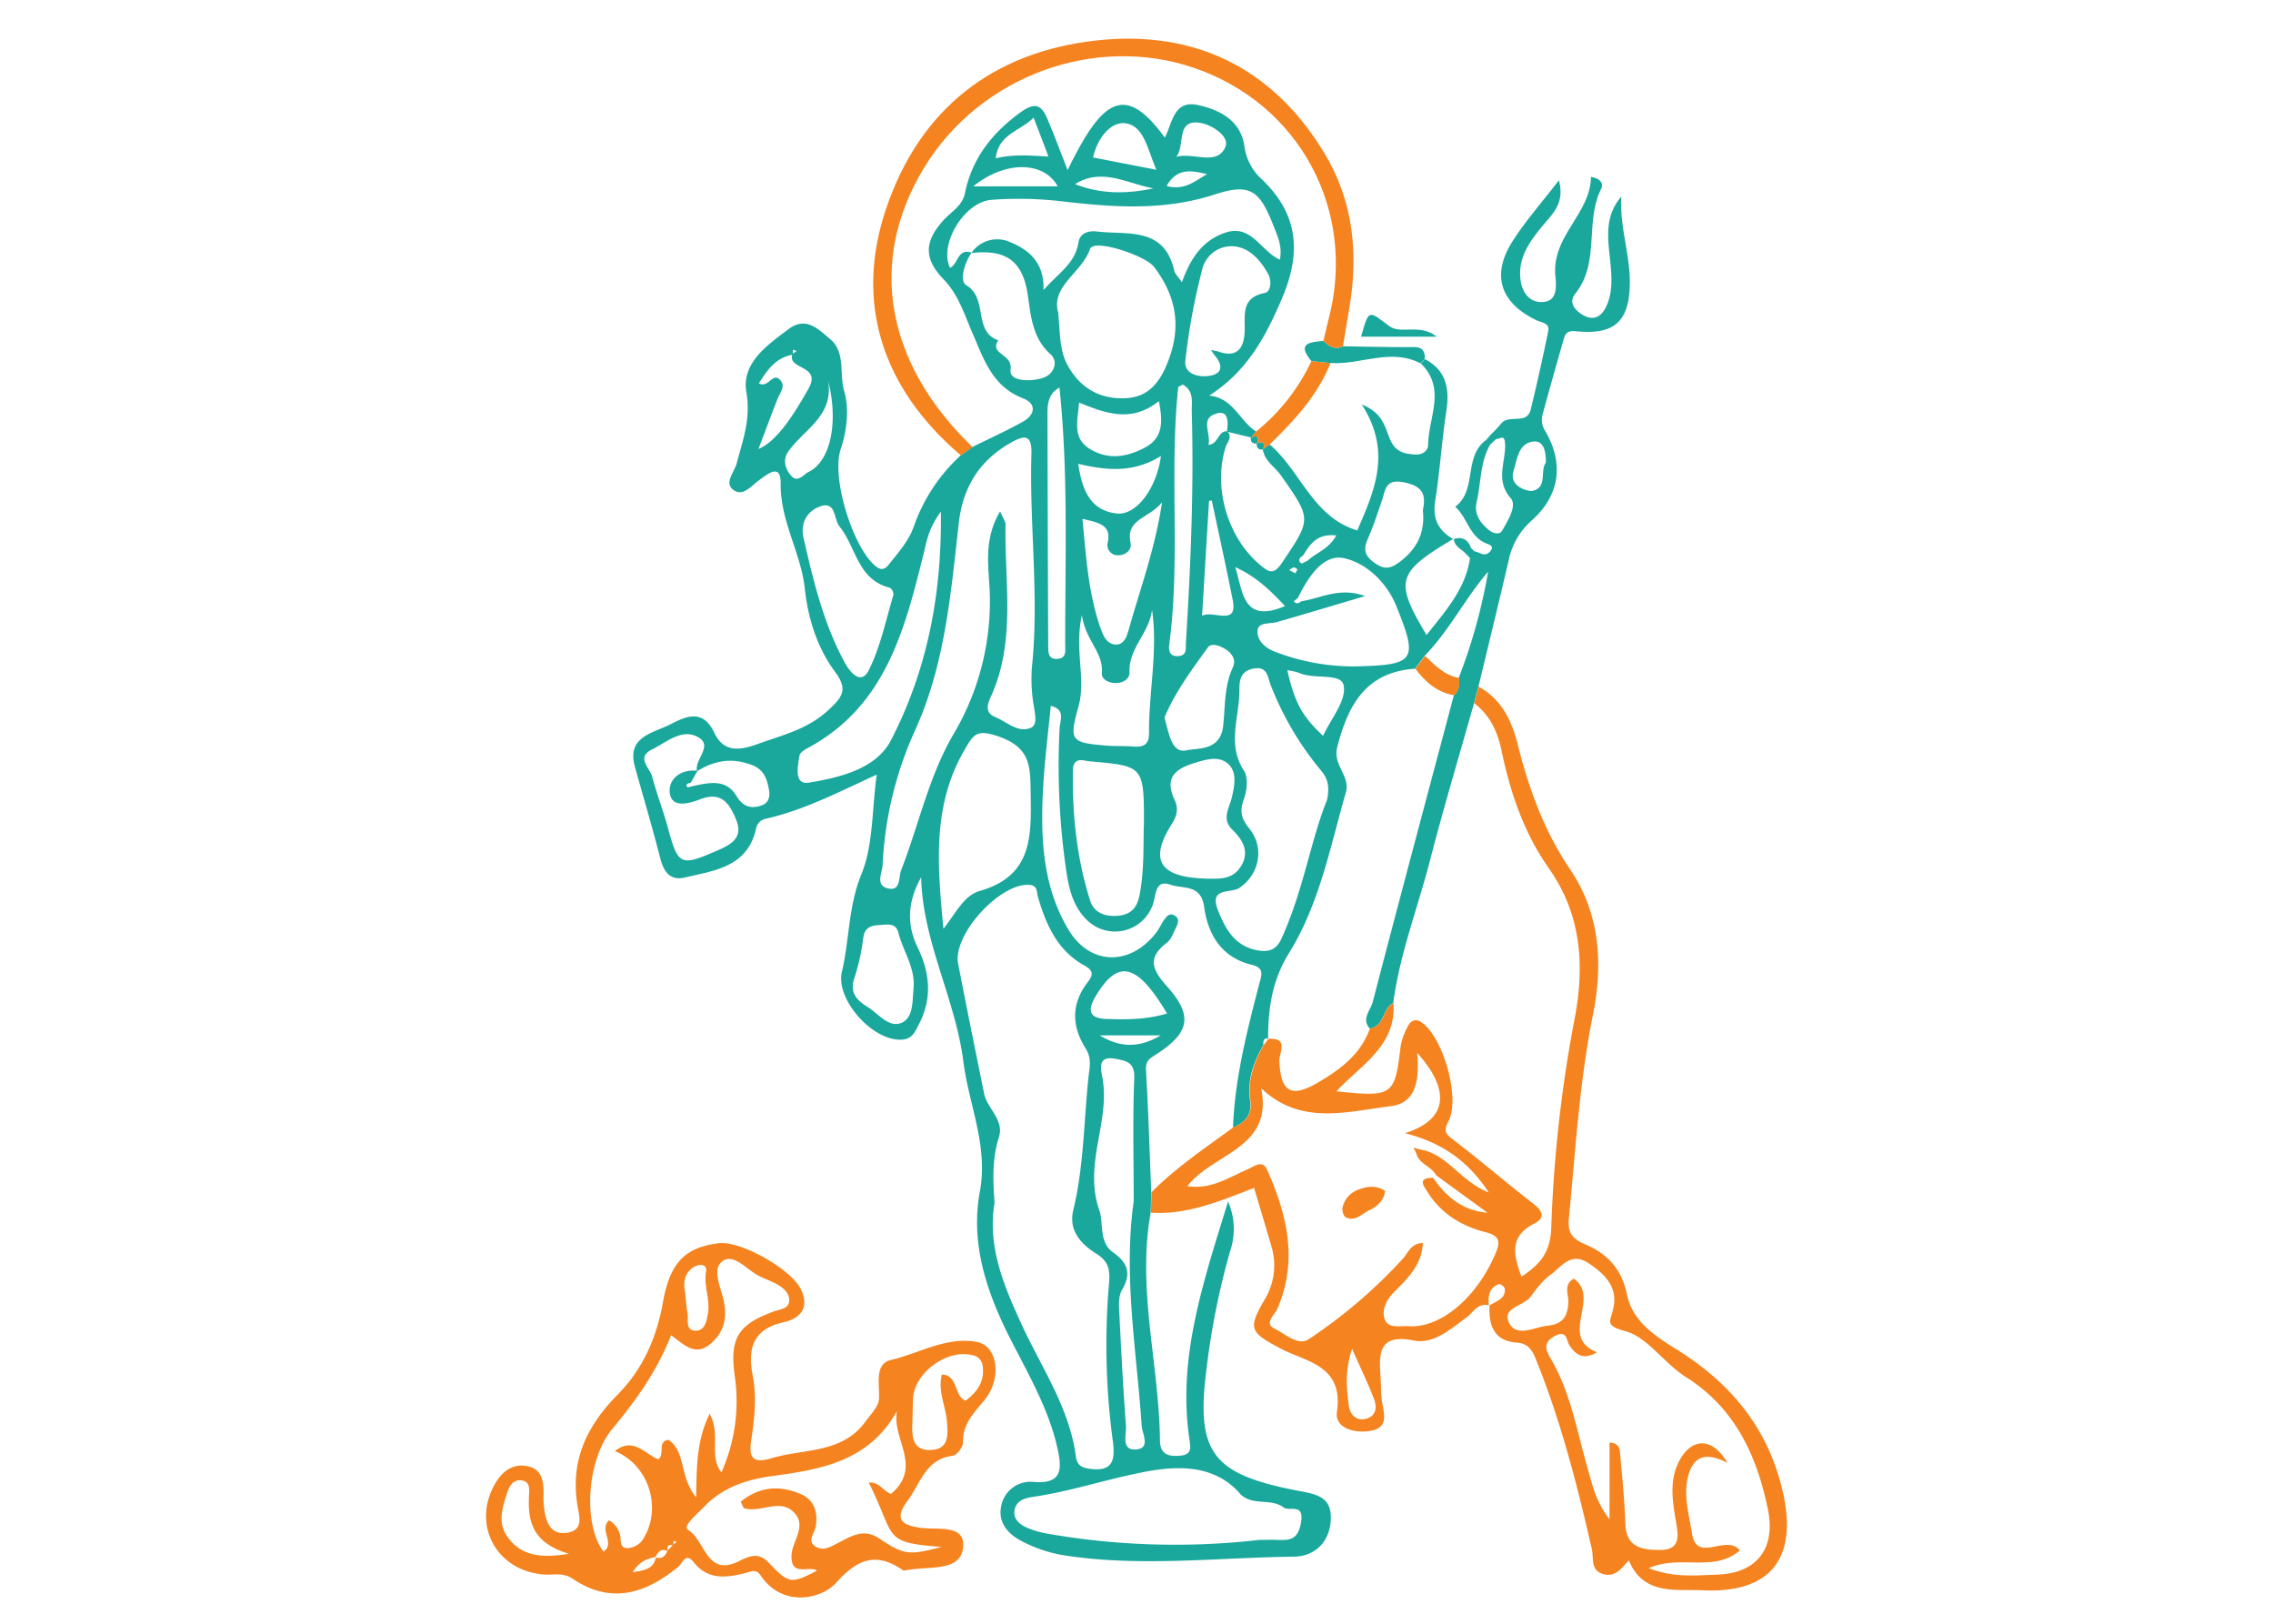 <svg xmlns="http://www.w3.org/2000/svg" viewBox="0 0 700 500"><title>Satyadutt</title><path d="M390.75,319.81h-.11v.11Z" style="fill:#1aa89d"/><path d="M499.32,60.52c-5.59,6.48-4,13.74-3.34,20.76.42,4.65.65,9.21-1.49,13.44-1.37,2.7-3.66,4.14-6.79,2.4-2.71-1.51-4.75-4-2.59-6.66,7.71-9.58,2.91-22.09,7.95-32.23.49-1,.86-3-3.1-3.77C489.8,65.89,477.81,72.65,479,85c.3,3.19.66,7.7-3.79,8-4.69.29-6.84-3.65-7.05-8-.31-6.22,3.17-10.94,6.92-15.48,3-3.63,6.93-6.95,5-14-5.26,6.85-10.28,12.5-14.29,18.8-6.62,10.41-3.75,19,7.48,24.33,1.56.74,4.05.79,3.53,3.32-1.66,8.06-3.43,16.1-5.38,24.1-1.2,4.91-6.81,1.34-9.14,4.39a42.29,42.29,0,0,1-3.12,3.31h0l-1.5,1.73c-7.05,5.06-2.64,15.41-9.51,20.55,3.78,3.3,4.37,9.32,9.67,11.33,1.07.41,2.39.85,1.12,2.37-1.64,2-3.3.22-4.95,0h0a4.55,4.55,0,0,0-.93-.93c-.94-2.59-2.62-3.71-5.33-2.82.18,2,1.84,2.89,3.18,4l1.8,1.83,0,0,0,0c-1.38,9.61-7.57,16.33-13.4,23.71-9.92-16.7-9.21-19.18,8.21-29.57-4.57-2.61-6.4-6.22-5.53-11.71,1.46-9.17,2-18.48,3.44-27.66,1-6.86.06-12.5-6.58-16l-1.26,1.37c7.87,7.64,2.33,16.54,2.23,24.91,0,1.88-1.68,3.19-3.84,3.08-3.09-.16-5.83-.6-7.54-3.94-1.87-3.67-2-8.73-9.06-11.44,9.37,14.54,3.88,26.59-1.39,38.75C404.21,159.18,400.6,145,391,136.86l-2,1.43q1-2.85-1.84-1.81c.71-1.91.07-2.48-1.78-1.85l1.47-1.75c-5.11-3.2-6.93-10.27-14.44-11.07,11.67-7.48,17.27-18,22.26-29.6,6.3-14.58,5.25-26.66-6.83-37.71a16.8,16.8,0,0,1-4.63-9.61c-1.14-7.71-7.42-11-14.11-12.51-7.65-1.78-8,5.42-10.37,10-12.19-16.75-19.2-12.13-29.94,10-2.17-5.56-4-10.45-6-15.25-1.79-4.23-3.42-6.27-8.62-2.46-8.78,6.43-14.79,14.14-17,24.78-.81,4-4.27,5.76-6.67,8.43-6,6.67-5.94,11.9.17,18.22,4.52,4.68,6.33,10.75,8.84,16.52,3.43,7.9,6.08,16.37,15.45,20,4.41,1.72,3.85,5.1,0,7.26-5,2.8-10.31,5.18-15.48,7.75l-3.59,2.57a53.57,53.57,0,0,0-14.46,21.89c-1.56,4.44-4.62,7.87-7.46,11.44-1.18,1.49-2.25,2.51-4.38.74-6.94-5.75-13.6-27.07-10.71-35.88,2-6,2.69-12.54,1.09-18-1.55-5.31.5-11.93-4.26-15.92-3.45-2.89-7.36-7.2-12.75-3.2-6.7,5-14.65,10.53-13.11,19.47,1.42,8.19-1.07,14.77-3,22-.72,2.72-4,6-.91,8.18,2.89,2.09,5.47-1.36,7.87-3.09,2.7-1.94,6.7-5.3,6.61,1.11-.15,11.56,6.28,21.29,7.45,32.47,1,9.09,3.83,18.15,9.35,25.54,4.14,5.55,2,7.88-2.13,11.71-6.34,5.95-14.15,7.68-21.85,10.48-6,2.19-10.51,2.29-13.25-3.49-3.67-7.75-9.08-4.86-13.76-2.5-5.21,2.62-13.29,3.7-10.7,13s5.4,18.75,7.83,28.2c1.07,4.19,3.09,6.92,7.57,5.86,9.11-2.15,19.15-3.21,21.87-14.84a3.79,3.79,0,0,1,2.85-3.21c11.83-2.62,22.54-8.23,34.35-13.63-1.51,11-1.05,21.71-4.72,30.67-4.06,9.92-3.65,20.09-6,30-2.07,8.73,9.86,21.83,18.79,20.91,3-.31,3.84-2.62,4.95-4.76,4.16-8,3.34-15.89-.47-23.73-3.59-7.41-2.78-14.52,1.13-21.47.46,19.88,10.56,37.43,13,56.74,1.68,13.32,7.69,25.82,5.09,40-3,16.17,2.14,31.2,9.55,45.73,5.52,10.81,11.73,21.45,14.38,33.54,1.33,6.09,1.53,10.86-7.28,10.18a9.18,9.18,0,0,0-10.12,7.6c-1,5.25,2.48,8.71,6.71,10.81a43.11,43.11,0,0,0,12.08,4.09c23.7,3.79,47.52.78,71.28.51,6.77-.07,11.41-4.79,11.48-12,.06-6.85-5.13-7.32-10.67-8.41-25.85-5.06-31-11.66-27.57-37.74a230.49,230.49,0,0,1,7.2-35.84,21.24,21.24,0,0,0-.61-15.38c-7.69,25-15.59,48.09-11.92,73.11.38,2.6.9,4.83-2.86,5.17-3.6.33-6.14-.47-6.19-4.6-.25-23.44-7.11-46.61-2.87-70.22l.18-6.27c-.5-12.49-.87-25-1.61-37.47-.15-2.59.54-3.39,2.67-4.73,10.76-6.79,12-12.09,3.83-21.19-4.64-5.18-6.21-8.82-.05-13.51,1.34-1,1.95-3,2.79-4.67.73-1.41,1.15-2.95-.71-3.81-1.42-.66-2.26.49-2.95,1.46-.88,1.24-1.48,2.68-2.4,3.88-8,10.42-20.47,10.3-27.15-1-8.1-13.64-8.56-29-7.67-44.34.47-8.11,1.52-16.18,2.32-24.44,4.63,1.14,2.83,4.54,2.72,6.76a222.63,222.63,0,0,0,2,43.78c.81,5.54,2,10.83,6,15a12.33,12.33,0,0,0,20.73-4.42c1.05-3,.55-7.76,5.52-6,3.69,1.28,9.29-.25,10.24,6.73,1.16,8.54,5.32,15.64,14.67,17.89,4.09,1,3,3.27,2.23,6.18-3.73,14.44-7.45,28.91-8,43.94,3.63-1.53,5.93-3.87,5.26-8.22-.95-6.23,1-11.8,4.06-17.11.1-1-.21-2.32,1.49-2.06,0-9.29,1.25-18,6.44-26.34,9.37-15.12,12.69-32.67,17.52-49.55,1.41-4.95-4.1-8.34-2.68-13.85,3.35-13,8.84-23.17,24-24.16l2.94-4c7.6-7.75,12.4-17.6,19.54-25.89a169.39,169.39,0,0,1-9.05,32.68c.13,2,.19,3.92-1.5,5.38-8.37,31.49-16.81,63-25,94.49-.66,2.55-3.57,5.14-.9,8.15,4.55-.65,3.84-6.14,7.23-7.86,2-15.13,7.56-29.35,11.34-44,4.18-16.19,9-32.21,13.53-48.3q.69-2.55,1.36-5.1c3.13-13,6.33-26.07,9.36-39.14a22.1,22.1,0,0,1,7.17-12.16c8.68-7.81,9.8-17.67,4-27.52a6.26,6.26,0,0,1-.73-5.17c2.08-7.65,4.24-15.28,6.43-22.9.51-1.79,1.07-2.85,3.72-2.58,11.49,1.18,16.31-2.65,16.66-13.89C502.24,78.9,498.71,70,499.32,60.52ZM421.2,166c1.71-3.84,3-7.87,4.38-11.86,1.13-3.3,1-6.8,6.83-5.6,5.68,1.16,6.82,3.66,5.78,8.56.67,6.44-1.43,11.52-6.79,15.66-2.86,2.2-4.7,2.86-7.8.76S419.66,169.49,421.2,166Zm-9.65-1.15c-2.34,4.28-6.28,5.34-8.9,7.83-.68.28-1.76,1-2,.76-1.15-1.07-.21-1.8.7-2.43C403.45,167.55,405.63,164.2,411.55,164.89Zm-26.33-30.15c-.13,1.35.48,2,1.82,1.86-.1,1.35.51,2,1.87,1.84.51,3.55,3.68,5.31,5.53,7.94,9.59,13.64,9.42,13.44.44,26.86-2.64,3.95-4.07,3.06-6.81.76-10-8.35-14.55-23.84-10.62-36.26.48-1.52,2.1-3,.66-4.72Zm14.37,40.54c-.21.44-.43.88-.64,1.31l-1.91-1a4.65,4.65,0,0,1,1.36-.83C398.74,174.71,399.17,175.09,399.59,175.28Zm-3.83,11.39c-12.91,5.39-12.9-3.92-15.33-12C386.9,177.61,391.14,181.72,395.76,186.67Zm-32.91-67.39c0-.17.48-.3,1.4-.81,3.57,2,2.69,5.44,2.77,8.29.68,23.75-.34,47.47-1.8,71.17-.1,1.73.41,3.87-2.22,4.14s-3.18-1.5-2.92-3.5C363.59,172.23,360.06,145.64,362.85,119.28Zm9.08,80.17c1.18-1.62,4-.54,5.84.75s2.94,3.16,1.87,5.44c-2.65,5.67-2.3,11.94-2.94,17.85-.85,7.85-7.75,6.82-11.33,7.6-4.59,1-5.37-5.22-6.75-10.1C361.71,213.43,366.87,206.42,371.93,199.45Zm-1.73-9.8,2.14-35.38.85-.09c2.16,10.22,4.42,20.41,6.45,30.64C381.28,193.1,373.44,187.7,370.2,189.65Zm4.51-62.31c3.69-1,3.54,2.76,3.16,5.51-2.83-.14-2.48,3.82-5.72,4.21C373.1,133.53,369.32,128.76,374.71,127.34ZM389.54,90.2c-7.59,1.48-6,7-6.24,12-.24,5.3-2.54,8.07-8.25,6h0l-2.1-.44,1,1.53c2.68,3,2.74,5.82-1.57,6.46-3.17.47-7.82-.49-7.33-4.73a196.44,196.44,0,0,1,5.34-28.61,9.27,9.27,0,0,1,10.06-6.51c4.71.67,7.87,4.47,10.13,8.53C391.65,86.36,391.4,89.84,389.54,90.2Zm-20-52.38c3.65.55,9.28,4.2,7.82,7.47-2.63,5.92-9.69,1.55-15.11,3C365.11,44.7,362,36.67,369.55,37.82Zm2.19,15.8c-3.66,2.07-7,5.17-12.45,3.65C362.51,51.5,367.12,52.55,371.74,53.62ZM346.81,38c5.57.92,6.65,8.19,9.31,14.28l-19.5-3.79C338,42.36,342.26,37.21,346.81,38Zm8.43,20c-8.07,1.7-16.09,1.89-24.13-1.3C339.34,51.5,347.18,56.56,355.24,58ZM318.31,36.22c1.59,4.14,3,7.76,4.57,12-5.86-.36-10.84-.75-16.23.52C307.54,41.21,314,40.53,318.31,36.22Zm7.42,21.16h-26C309.87,49.22,321.6,49.79,325.73,57.38ZM292.59,82.46c-3.53-7.09,4.29-20.36,12.89-20.94a114.64,114.64,0,0,1,21,.41c16,1.88,31.71,3.12,47.65-2.06,11.08-3.59,13.81-1.14,18.15,9.88,1.2,3.06,2.68,6.16,1.87,10.21-5.81-2.59-8.75-10.92-16.6-8.38-6.92,2.24-10.8,7.56-13.56,15.34-1.07-1.6-2.13-2.53-2.38-3.64-3.11-13.65-14.53-10.87-23.85-12-2.43-.3-5.2.41-5.65,3.41-.95,6.39-6.16,9.4-10.76,14.64.37-8.44-4.56-12.49-10.4-14.83a9.6,9.6,0,0,0-11.74,3.31C294.83,76.33,295.12,81.37,292.59,82.46Zm-47.23,25.6-1.17.84v-1.2Zm-11.78,30.19c2.09-5.5,3.93-10.45,5.85-15.37.75-1.92,2.64-3.88.84-5.86-2.35-2.59-3.66,2.7-6.56,1,2.6-4.06,5.15-7.84,10.26-8.77-1.33,4.68,9.17,3.13,5,10.47S239.47,135.84,233.58,138.25Zm10,8.19c-1.77-2.13-2.64-4.85-.71-7.57.17-.25.38-.48.56-.72,4.9-6.32,13.31-10.46,11.62-20.85,3.34,13.18.49,24.9-6,28C247.45,146.05,245.65,148.89,243.61,146.44Zm3.84,19.09c-1-4.83,1.44-8.34,5.29-9.63,4.82-1.62,4,4,5.85,6.25,5.09,6.31,5.55,16.38,15.46,18.83a2.49,2.49,0,0,1,1.13,2.17c-2.35,7.84-4,16.09-7.64,23.29-2.37,4.65-5.74.55-7.32-2.34C253.6,192,250.45,178.78,247.45,165.53ZM221,261.86c-11.42,5-12.16,4.72-15.3-6.94-1.43-5.29-3.46-10.41-4.83-15.72-.7-2.73-5.13-5.95,0-8.46,4.49-2.2,9.21-6.65,14.27-3.65,4.43,2.62-1.16,6.67-.52,10.24-5.38-.54-9.09,3-8.29,7.22.85,4.47,6.18,2.76,9.43,1.53,6.58-2.49,9,1.6,10.95,6.35C228.94,257.85,225.33,260,221,261.86Zm13.17-13.72c-3.34,1-5.54,0-7.45-3.16-3.15-5.14-8.2-4-13-3-.73.14-2,.57-2.12.36-.6-1.09.51-1.08,1.15-1.34l2-3.54c5.27-3.32,10.65-4.22,16.74-1.91,3.84,1.46,4.7,4.32,5.31,7.58C237.22,245.31,236.78,247.37,234.21,248.14ZM249.15,241c-4.73.78-3.47-5.05-2.92-8.39.16-.92,1.64-1.79,2.68-2.35,23.77-12.83,29.69-36.25,35.53-59.73.93-3.77,1.44-7.71,5.32-13,.32,26.17-4.44,49.28-15.42,70.49C269.75,236.79,258.66,239.41,249.15,241Zm32.16,63.68c-.33,3.86-.05,8.94-3.87,10.36s-6.91-2.88-10.18-4.92-5.7-4.32-4.16-8.89a66.09,66.09,0,0,0,2.74-12.36c.42-3.27,2.34-3.88,4.93-4,2.34-.13,5.1-.91,5.93,2.43C278.16,293.05,282.05,298.22,281.31,304.64ZM277.51,268c-.87,2.21,0,6.65-4.24,5.51-3.72-1-1.59-4.69-1.46-7.12a113,113,0,0,1,10-41.51c9.3-20.41,11-42.33,13.5-64.11,1.25-10.67,6.3-18.9,15.79-24.33,4.14-2.36,6.72-3,6.54,3.3-.65,21.95,2.43,43.9.14,65.86a48.59,48.59,0,0,0,.6,11.81c.31,2.29,1.3,5.83-1,6.74-4,1.58-7.32-1.89-10.87-3.34-3.2-1.3-2.48-3.84-1.43-6.14,7.91-17.22,4.22-35.43,4.59-53.28,0-.77-.64-1.56-1.67-3.92-4.49,7.56-3.84,14.73-3.39,21.52a80.24,80.24,0,0,1-11.07,47.27C286,239.2,282.92,254.11,277.51,268ZM297,231c2.76-4.76,3.63-6.57,10.36-4.27,10,3.42,9.93,9.09,10.05,17.54.2,13.32.56,25.44-15.69,30.08-4.86,1.38-7.34,6.79-11.18,11.66C288.69,266.29,287.07,248.08,297,231Zm84.7,228.79c3.74,4.17,9.63,1.38,13.56,4.38,1.78,1.37,6.46-1.5,5.41,4.63-.9,5.27-3.39,5.57-7.31,5.38-1.82-.09-3.65,0-5.48,0a227.78,227.78,0,0,1-65.48-1.95,27.4,27.4,0,0,1-6.08-1.79c-2.32-1-4.39-2.7-3.86-5.47s2.81-3.6,5.47-4c11-1.59,21.77-5.11,32.45-7.31C359.89,451.66,372.92,449.9,381.71,459.74ZM339.5,331.82c-.43-2.37-1.69-6.84,3.9-5.8,3.36.62,6.12,1,5.91,6.06-.51,12.5-.17,25-.17,37.87-3.25,23,.91,46,2.46,69.11.17,2.51,2.95,7.12-2,7.28-4.39.14-2.65-4.65-2.84-7.29-.85-11.26-1.45-22.53-2-33.81-.13-2.7-.47-5.92.77-8,3-5.11,1.78-8.37-2.73-11.58s-2.87-9.1-4.25-13C333.58,358.42,342,345.36,339.5,331.82Zm-.91-13h18.86C350.32,323.05,344.53,322.35,338.59,318.79Zm20.8-6.73c-6.51,1.94-12.56,1.87-18.6,1.68-5.48-.17-5.94-2.69-3.36-7C344.27,295.26,350.09,296.47,359.39,312.06Zm-25.23-14.64c3.68,2,1.49,4,.19,5.84-4.63,6.56-4,13.27,0,19.58,1.95,3.08,1.18,5.88.87,8.76-1.45,13.64-1.42,27.44-4.67,40.89-1.55,6.4,2.28,10.53,7.14,13.58,4.31,2.7,4.17,5.6,3.73,10.51a221.23,221.23,0,0,0,1.31,47.27c.78,6.09-.23,9.47-7.47,8.36-2.76-.42-3.62-1.54-3.95-3.9-2-14.9-10.55-27.18-16.64-40.4-5.55-12.07-10.63-24.06-8.38-37.58-.5-6.91-.76-13.56,1.33-20.14,1.73-5.41-3.59-8.8-4.55-13.49-2.71-13.34-5.42-26.68-8-40-1.73-8.82,12.69-24.69,21.75-24.26,2.85.14,2.37,2.17,2.83,3.74C322.17,284.8,325.68,292.86,334.16,297.42Zm-13-181.06c-3.78,1.18-10.51,1.15-9.94-2.59.75-4.92-6.69-4.64-3.78-9-7.9-2.77-3-12.93-9.89-17-2.12-1.24-.59-6.69,1.57-9.89,9.62-1,15.68,1.37,17.39,12.84.88,5.94,1.3,13.28,7,18.32C326,111.27,324.7,115.25,321.17,116.36Zm4.65,86.49c-3.28.26-2.95-2.31-3-4.38q-.15-35.64-.22-71.28c0-3,.38-6.09,3.68-7.87,2.79,26.49,1.73,53,1.77,79.38C328.09,200.41,328.39,202.65,325.82,202.85Zm0-106.91c-2-8,7.36-12,9.87-19.28,1.15-3.35,17,2,19.69,5.45,6.8,8.93,8.5,18.15,4.5,28.74-2.46,6.51-5.91,11.43-13.33,11.74-8,.33-14-3.23-17.84-10.3C326.18,107.57,326.51,102.29,325.85,95.94Zm26.51,42c-5.44,2.79-10.85,3.65-16.38.46-5.81-3.34-4.09-8.66-3.61-14.46,8.13,3.31,16.11,6.33,24.55-.46C358.23,130.19,358.11,135,352.36,137.94Zm5.22,2.44c-1.49,10.48-7.85,18.47-13.76,17.7-8-1-10.54-7.15-11.72-15.28C340.81,144.88,349,145.72,357.58,140.38Zm-5.3,114c-.12,7,.06,14-1.24,20.92-.71,3.78-2.29,6.11-6.26,6.61s-7.72-.62-9-4.56c-4.15-13.11-5.58-26.66-5.31-40.4.05-2.31,1.24-3.24,3.5-2.81.6.11,1.2.23,1.81.28C352.34,235.9,352.34,235.89,352.28,254.41Zm1.59-28.3c0,3.27-1.9,4-4.79,3.77-2.72-.23-5.47-.06-8.2-.28-11-.91-11.7-1.38-8.72-12,2.43-8.65-1.33-17.2,1.06-28.19,1.12,7.87,6.69,11.45,6.15,17.83-.16,1.86,1.92,3,3.92,3.08,2.48.16,4.69-1.17,4.6-3.41-.28-7.4,6.2-12.13,6.92-19.16C356.67,200.69,353.68,213.35,353.87,226.11Zm-6.44-31.56c-.51,1.87-1.57,4.36-4.34,3.86-2.35-.43-3.28-2.68-4-4.64-3.84-10.71-4.53-21.9-5.7-34,5.22,1.23,8.89,1.87,7.81,7.21a3.14,3.14,0,0,0,2.83,4c2.36.18,4.67-1.48,4.19-3.76-1.56-7.47,5.4-7.37,9.69-12.53C355.57,169.77,350.86,182,347.43,194.55Zm23.81,76c-14.19-.47-17.33-5.73-10.35-16.78,1.64-2.61,2.17-4.74.85-7.56-2.95-6.3-.3-9.29,6-11.21,3.71-1.14,7.38-2.29,10.26,0,3.12,2.51,2.25,6.78,1.46,10.32s-3.35,6.79.07,10.14,5.38,6.93,2.65,11.34S374.86,270.52,371.24,270.57Zm37.38-24c-4.94,12.34-7.33,28.16-14,42.61-1.33,2.89-3.33,4-6.54,3.59-7.52-1-10.58-6.4-13-12.58-2.74-7.05,4.08-5,6.68-6.78,6-4.06,7.88-12.2,3-18.29-2.42-3-3-5.2-1.71-8.86,1-2.7,1.48-6.78.11-8.88-5.36-8.19-1.38-16.53-1.44-24.77,0-3.07.26-6,4.47-6.73s4.25,2.66,5.1,4.91a94.77,94.77,0,0,0,15.11,25.93C408.22,238.93,409.85,241.06,408.62,246.58Zm-1.14-20c-6.4-5.93-8.69-10.13-11-20.16a20.71,20.71,0,0,1,3.55.78c4.62,2.18,13.05-.12,13.8,3.9C414.74,215.62,409.91,221.25,407.48,226.55Zm10.23-21.35a67.17,67.17,0,0,1-24.93-4.48c-3.37-1.23-5.58-3.62-5.47-6.43s3.78-2.1,6-2.74c8.63-2.47,17.21-5.07,27.14-8-7.94-2.87-13.69.71-19.71,1.61-.75.65-1.49.94-2.27,0l1.29-1.06c3-6.18,7.72-13.58,14.11-12.23,6.73,1.42,13.18,7.27,16.22,14.85C436.8,203.4,435.81,204.75,417.71,205.2Zm44.91-41.81c-.84,1.48-2.86.79-4.05-.18-2.71-2.21-4.66-4.93-3.77-8.68,1.39-5.87,1-12.15,4.15-17.61l1.85-1.74h0c1.05.17,2.59-1.71,2.75,1.47.28,5.52-3.13,11.16,1.73,16.76C467.28,155.72,464.36,160.29,462.62,163.39Zm13.45-20.88c-1.84,2.54.69,7.81-4.33,8.68-.77.13-7.17-1.14-5.57-6.22,1.13-3.65,1.48-8.52,6.15-9C475.47,135.63,476.11,139.15,476.07,142.51Z" style="fill:#1aa89d"/><path d="M409.77,111.79c9.25.61,18.52-4.72,27.75.13l1.25-1.36c.22-4.36-2.85-3.65-5.54-3.67-6.54,0-13.09-.16-19.63-.26-2.48,1.2-4.34.08-6-1.67-4.08.4-8.47.62-3.71,6.26Z" style="fill:#1aa89d"/><path d="M427.76,100.36c-6.42-4.84-6.16-5.19-8.6,3.32h23.31C437.13,99.43,431.46,103.16,427.76,100.36Z" style="fill:#1aa89d"/><path d="M447.65,166a.5.5,0,0,1,0-.12h0l-.19.12.06,0Z" style="fill:#1aa89d"/><path d="M390.64,319.91h0l.08-.1Z" style="fill:#f5831f"/><path d="M549,459.23c-4.56-19.8-16.29-33.58-33.13-44-6.48-4-13.23-8.61-14.82-16.58s-6.26-12.71-12.83-15.45c-4.29-1.78-5.47-3.86-5.07-8,2.05-20.94,3.24-41.95,7.41-62.67,3.15-15.64,2.23-31.22-7.09-44.92-8-11.83-12.69-24.87-16.12-38.56-1.81-7.22-5-13.77-12-17.61q-.67,2.55-1.36,5.1c4.87,3.7,7.21,8.75,8.44,14.65,2.69,12.9,6.86,25.23,14.55,36.18,9.95,14.14,11.13,29.72,7.95,46.3a417.2,417.2,0,0,0-7.2,64.36c-.26,7.82-3.56,11.37-9.16,15.09-2.58-6.75-3.73-12.48,3.91-16.34,3.48-1.77,2.65-3.85-.28-6.12-8.4-6.5-16.45-13.48-24.92-19.91-2.55-1.93-2.52-2.89-1.15-5.61,3.66-7.3-1.88-26.15-8.44-30.38a2.51,2.51,0,0,0-3.87.83,19.68,19.68,0,0,0-2.49,6.72c-1.79,15.1-2.37,15.58-19.77,13.74,7.7-8.22,18.53-14.09,17.56-27.19-3.39,1.72-2.68,7.21-7.23,7.86-2.85,7.94-9.11,12.6-16,16.63-8.26,4.82-11.45,3-11.9-6.56-.12-2.62,3.09-7.22-3.32-6.92l-1.52,1.95c-3,5.31-5,10.88-4.06,17.11.67,4.35-1.63,6.69-5.26,8.22-8.67,6.34-17.61,12.33-25.23,20l-.18,6.27c11.31.74,21.43-3.66,31.8-7.62,1.81,6.09,3.54,11.88,5.24,17.68a20.23,20.23,0,0,1-2,16.71c-5.27,9-4.48,10.09,4.79,15,8,4.25,19.59,5.15,17.48,19.6-.73,5,5.53,6.74,10.51,5.78,5.3-1,4.06-5,3.43-8.7-.45-2.69-.34-5.47-.53-8.2-.51-7.33-.37-13,10.31-10.88,6,1.22,11.36-3.57,16.32-7.22,2-1.46,3.24-4.45,6.75-3.6-.43-4,.78-5.7,3.15-6.56.4-.14,1.72.87,1.76,1.43.26,3-2.18,3.63-4.75,5.15h.05c-.3,6.08,1.31,11,8.51,11.45,3.35.21,4.7,2.5,5.75,5.1,7.67,18.94,12.72,38.64,17.25,58.5.63,2.76-.53,6.51,3.46,7.66s5.81-2.11,7.94-4.19c4.47,10.8,14.39,8.8,22.62,9.19C545.48,490.72,553.74,479.68,549,459.23ZM421.22,436.72c-3.36,1.28-5.54-1.15-5.85-3.87-.55-4.88-1.4-10,1-17.56,2.93,6.62,5,10.9,6.7,15.29C424,432.93,424.06,435.63,421.22,436.72Zm39.18-50.34c-5.7,13.17-16.67,22.66-26.61,22-2.48-.16-6.2.8-7.29-2s.34-6,2.62-8.29c4.24-4.31,8.76-8.44,9.06-15.32-3.56,0-4.52,3-6.16,4.84a156.38,156.38,0,0,1-29,24.79c-3.25,2.16-7.28-1.69-10.54-3.29s0-4.11.9-6.11c6.44-14.8,3-28.92-3.13-42.74-1.49-3.37-4.08-1-6.21-.1-5.71,2.41-11.05,6.23-18.37,5.09,7.88-10.21,26.59-11.58,22.71-30.18,12.17,11.65,26.56,7.19,40.06,5.53,8-1,8.68-8.81,8-16.39,10.5,11.7,9.29,20.64-3.75,24.73,10.9,2.82,19.13,8.08,25.83,18.29-8.88-3.51-12.91-12-21.19-13.26h0l-2-.57.85,1.76c.81,3.35,4.68,3.95,6.1,6.75l15.83,11.53c-7.64-.6-12.72-4.91-16.76-10.75-5.2-.07-2.72,2.76-1.57,4.58,4.13,6.54,10.42,10.29,17.67,12.15C462.14,380.6,462.07,382.51,460.4,386.38Zm68.36,98.5c-6.46.2-13.16,1.05-21.05-2,9.84-4.29,20.05,1.48,28.09-5.46-4.17-5.2-13.24,4.13-14.71-5.17-.88-5.61-2.66-11.33-1.32-17.21,1.53-6.72,5.6-8.07,12.23-4.55-4.48-7.75-10.6-7.87-14.47-1.3-3.5,5.95-2.56,12.42-1.5,18.74.75,4.47,1.9,9.29-4.64,9.35-5,0-10.59-.39-10.83-7.94-.24-7.31-1-14.6-1.64-21.89-.12-1.48-.43-3.08-3.24-3.25v23.69c-4.39-5.87-5.26-10.63-6.56-15.07-3.42-11.64-5.26-23.79-11.58-34.5-1.29-2.19-2.65-4.76,1.14-6.84,4-2.21,3.61,1.3,4.74,2.93,1.9,2.73,4.08,4.5,8.4,2-12-4.81,1.27-16.6-7.12-22.67-3.36,1.82-1.57,5-1.7,7.32-.23,4.35-1.7,6.65-6.33,7.15-4.12.45-9.4,3.63-11.79-.62-2.73-4.86,4.25-5.35,6.42-8.22,1.83-2.42,3.68-5,6.1-6.75,3.41-2.42,6.25-7.35,11.81-3.64,5.18,3.44,9.21,7.49,7.56,14.2-1,4.09-2.46,5,3.9,6.77,6.66,1.81,11.87,9.89,18.58,14.13,15.07,9.5,21.81,24.15,25.21,40.77C546.92,476.87,541,484.52,528.76,484.88Z" style="fill:#f5831f"/><path d="M458.54,402.11l.15-.09-.16,0A.41.41,0,0,0,458.54,402.11Z" style="fill:#f5831f"/><path d="M300.9,413.24c-9.38-1.78-17.74,3.48-26.52,5.54-5.19,1.22-3.43,7.47-3.68,12-.12,2.37-2.53,4.69-4.11,6.89-7.19,10-18.94,8.37-28.92,11.34-5.43,1.62-7.17.37-6.34-5.34,1-6.64,1.77-13.37.48-20.06-1.61-8.33,0-14.34,9.55-16.46,5-1.12,8.13-4.4,5.25-10.2-3.1-6.25-18.66-15-25.32-14.11-10.16,1.28-14.95,5.78-17.13,18.2-1.92,10.94-6.3,20.69-13.87,28.33-10,10.12-15,21.21-12.22,35.46.55,2.83,1.23,6.41-3.33,7.15-4.39.72-6.07-2.12-6.86-5.64a27.68,27.68,0,0,1-.48-6.37c0-3.91-.47-7.65-5.07-8.5-4.44-.82-7.61,1.56-9.79,5.28-7.41,12.65.29,27,15,28.09,2.94.22,5.84-.71,8.8,1.29,11.79,8,22.5,4.59,32.59-3.7,1.29-1.06,2.19-4.58,4.71-1.37,4.38,5.57,10.11,4.78,15.86,3.34,1.83-.46,3.3-1.41,4.72.69,6.82,10.16,18.88,7.23,23.23,2.34,7.51-8.44,13.32-9,20.85-3.76,7.27-1.63,17.08.62,18.24-6.74,1.23-7.81-7.92-5.68-13.3-6.5-5.19-.78-8.15-2.43-3.73-8.31,4-5.33,5.47-12.8,13.89-13.85,1.27-.16,3.21-2.69,3.17-4.08-.16-5.78,3.44-9.15,6.7-13.18C308.67,424.35,307.21,414.44,300.9,413.24ZM156.25,473.19c-3.2-4.53-1.42-9.33.09-13.94.69-2.1,2.17-3.93,4.67-3.33,2.28.54,2,2.8,1.91,4.54-.4,7.76.81,14.6,12.32,18C165.88,480,160.2,478.78,156.25,473.19Zm56.84-82.64c1.69-1.36,4.84-1.69,4.35,1.08-.76,4.39,1.26,8.37.61,12.55-.38,2.4-.86,5.48-3.62,5.57-3.56.12-2.33-3.38-2.71-5.48s-.5-4.19-.73-6.3C210.35,395.12,210.76,392.42,213.09,390.55ZM202,479.61c-.8,3.57-3.44,3.91-7.12,4.54,2-3.45,4.48-4.1,7-4.75.78-1.51,1.73-2.68,3.61-1.8C204.92,479.24,203.88,480.1,202,479.61Zm5.2-3.8-1.61,1.64C205.36,476.08,205.89,475.53,207.24,475.81Zm.23-.22c0-.36-.05-.73-.07-1.09l1.06.23Zm-1.58-32.22c-3.54.59-1,4.24-3.07,6-4-1.43-7.7-7.13-13.43-2.53,10.3,4.14,14.53,17.15,9,26.6a6.1,6.1,0,0,1-5.14,3.29c-2.54,0-1.86-2.66-2.29-4.25a7.18,7.18,0,0,0-3.37-4.34c-3.2,3,2.08,7.19-1.71,9.64-6.4-8.52-5.13-28.31,2.7-37.74,7.25-8.72,13.8-17.83,18.13-28.88,3.8,2.69,7.27,6.67,12,2.76,4.14-3.41,5.35-7.87,4.27-13.13-.86-4.2-3.79-9.87-.54-12.36,3.5-2.69,7.47,2.48,11.18,4.38,1.89,1,3.95,1.65,5.79,2.71s3.73,2.64,3.68,4.88c-.07,2.74-2.87,2.74-4.76,3.44-11,4.05-13.67,8.2-12,20a53.58,53.58,0,0,1-4.12,29.56c-4-5.21-.09-11.56-3.62-18.06-4,8.18-4,15.87-4.16,25.75C209.05,454.52,211.36,447.12,205.89,443.37ZM274.43,460c-2.35-.69-3.75-3.88-6.89-3.45,8.59,17,3.85,18.41,22.45,19.79-9.93,2.6-11.51,2.59-19.14-2.55-4.85-3.27-8.54-.84-12.67,1.29-2,1-4.38,2.6-6.7,1.34-3.23-1.76-.65-4.14-.27-6.33.76-4.31-.43-8.19-4.58-10-6.54-2.85-12.83-2.35-18.53,2.36.6,1.09.77,1.86,1.13,2,5,1.46,10.62-3,15,1,4.66,4.28-.4,9.06-.48,13.66-.13,6.56,5.42,2.88,7.87,4.54-8,4.11-8.59,4.16-15-2.57-3.16-3.3-6.19-1.77-9.08-.33-10.07,5-10.35-6.56-15.62-9.62-1.93-1.12,2.91-5,5-7.23,5.73-6,13.32-8.4,21.32-9.44,15-2,29.53-4.67,38-20C274.51,443.09,284.32,451.57,274.43,460Zm22.93-28.65c-3.71-1.59-2.22-7.9-7.31-8.09-1.28,5.18,1.21,9.76,1.58,14.57.32,4.13.65,8.51-5.16,8.67-5.09.15-5.65-3.64-5.52-7.62.09-2.75.12-5.5.24-8.24.35-7.93,10.55-15.35,18.27-13.33a3.73,3.73,0,0,1,3.11,2.93C303.37,425,301.27,428.41,297.36,431.32Z" style="fill:#f5831f"/><path d="M409.26,97.87c-.6,2.35-1.12,4.73-1.68,7.09,1.68,1.75,3.54,2.87,6,1.67.65-3.9,1.28-7.8,1.95-11.7,2.87-16.76,1.26-33-7.62-47.69C392,20.78,367.7,9.14,337.63,12.46c-31.73,3.51-54.3,21-64.71,51.7-9.84,29-1.29,55.42,23,76.08l3.59-2.57c-26.85-25.8-32.34-57.25-15-85.9C301.66,23.43,337.21,10.34,368,21,400.28,32.18,417.77,64.81,409.26,97.87Z" style="fill:#f5831f"/><path d="M391,136.87c7.59-7.35,14.73-15.06,18.75-25.08l-5.9-.57a61.23,61.23,0,0,1-17,21.66l-1.47,1.74c1.85-.62,2.49-.05,1.78,1.86q2.86-1,1.84,1.81Z" style="fill:#f5831f"/><path d="M385.28,134.76a1.34,1.34,0,0,1,.11-.14l-.18.06Z" style="fill:#f5831f"/><path d="M389,138.44c0-.05,0-.1.05-.15l-.12.08Z" style="fill:#f5831f"/><path d="M387.13,136.61c0-.05,0-.09,0-.13l-.13,0Z" style="fill:#f5831f"/><path d="M447.83,214.12c1.69-1.46,1.63-3.41,1.5-5.38-4.49-.74-7.42-3.88-10.49-6.79l-2.94,4C438.92,210,442.61,213.19,447.83,214.12Z" style="fill:#f5831f"/><path d="M418.78,366.17a7.66,7.66,0,0,0-5.33,5.68c-.19.95.31,2.69,1,3,2.9,1.48,5.06-1.18,7.28-2.2s4.47-2.89,4.83-5.91C424,365,421.31,365.26,418.78,366.17Z" style="fill:#f5831f"/></svg>